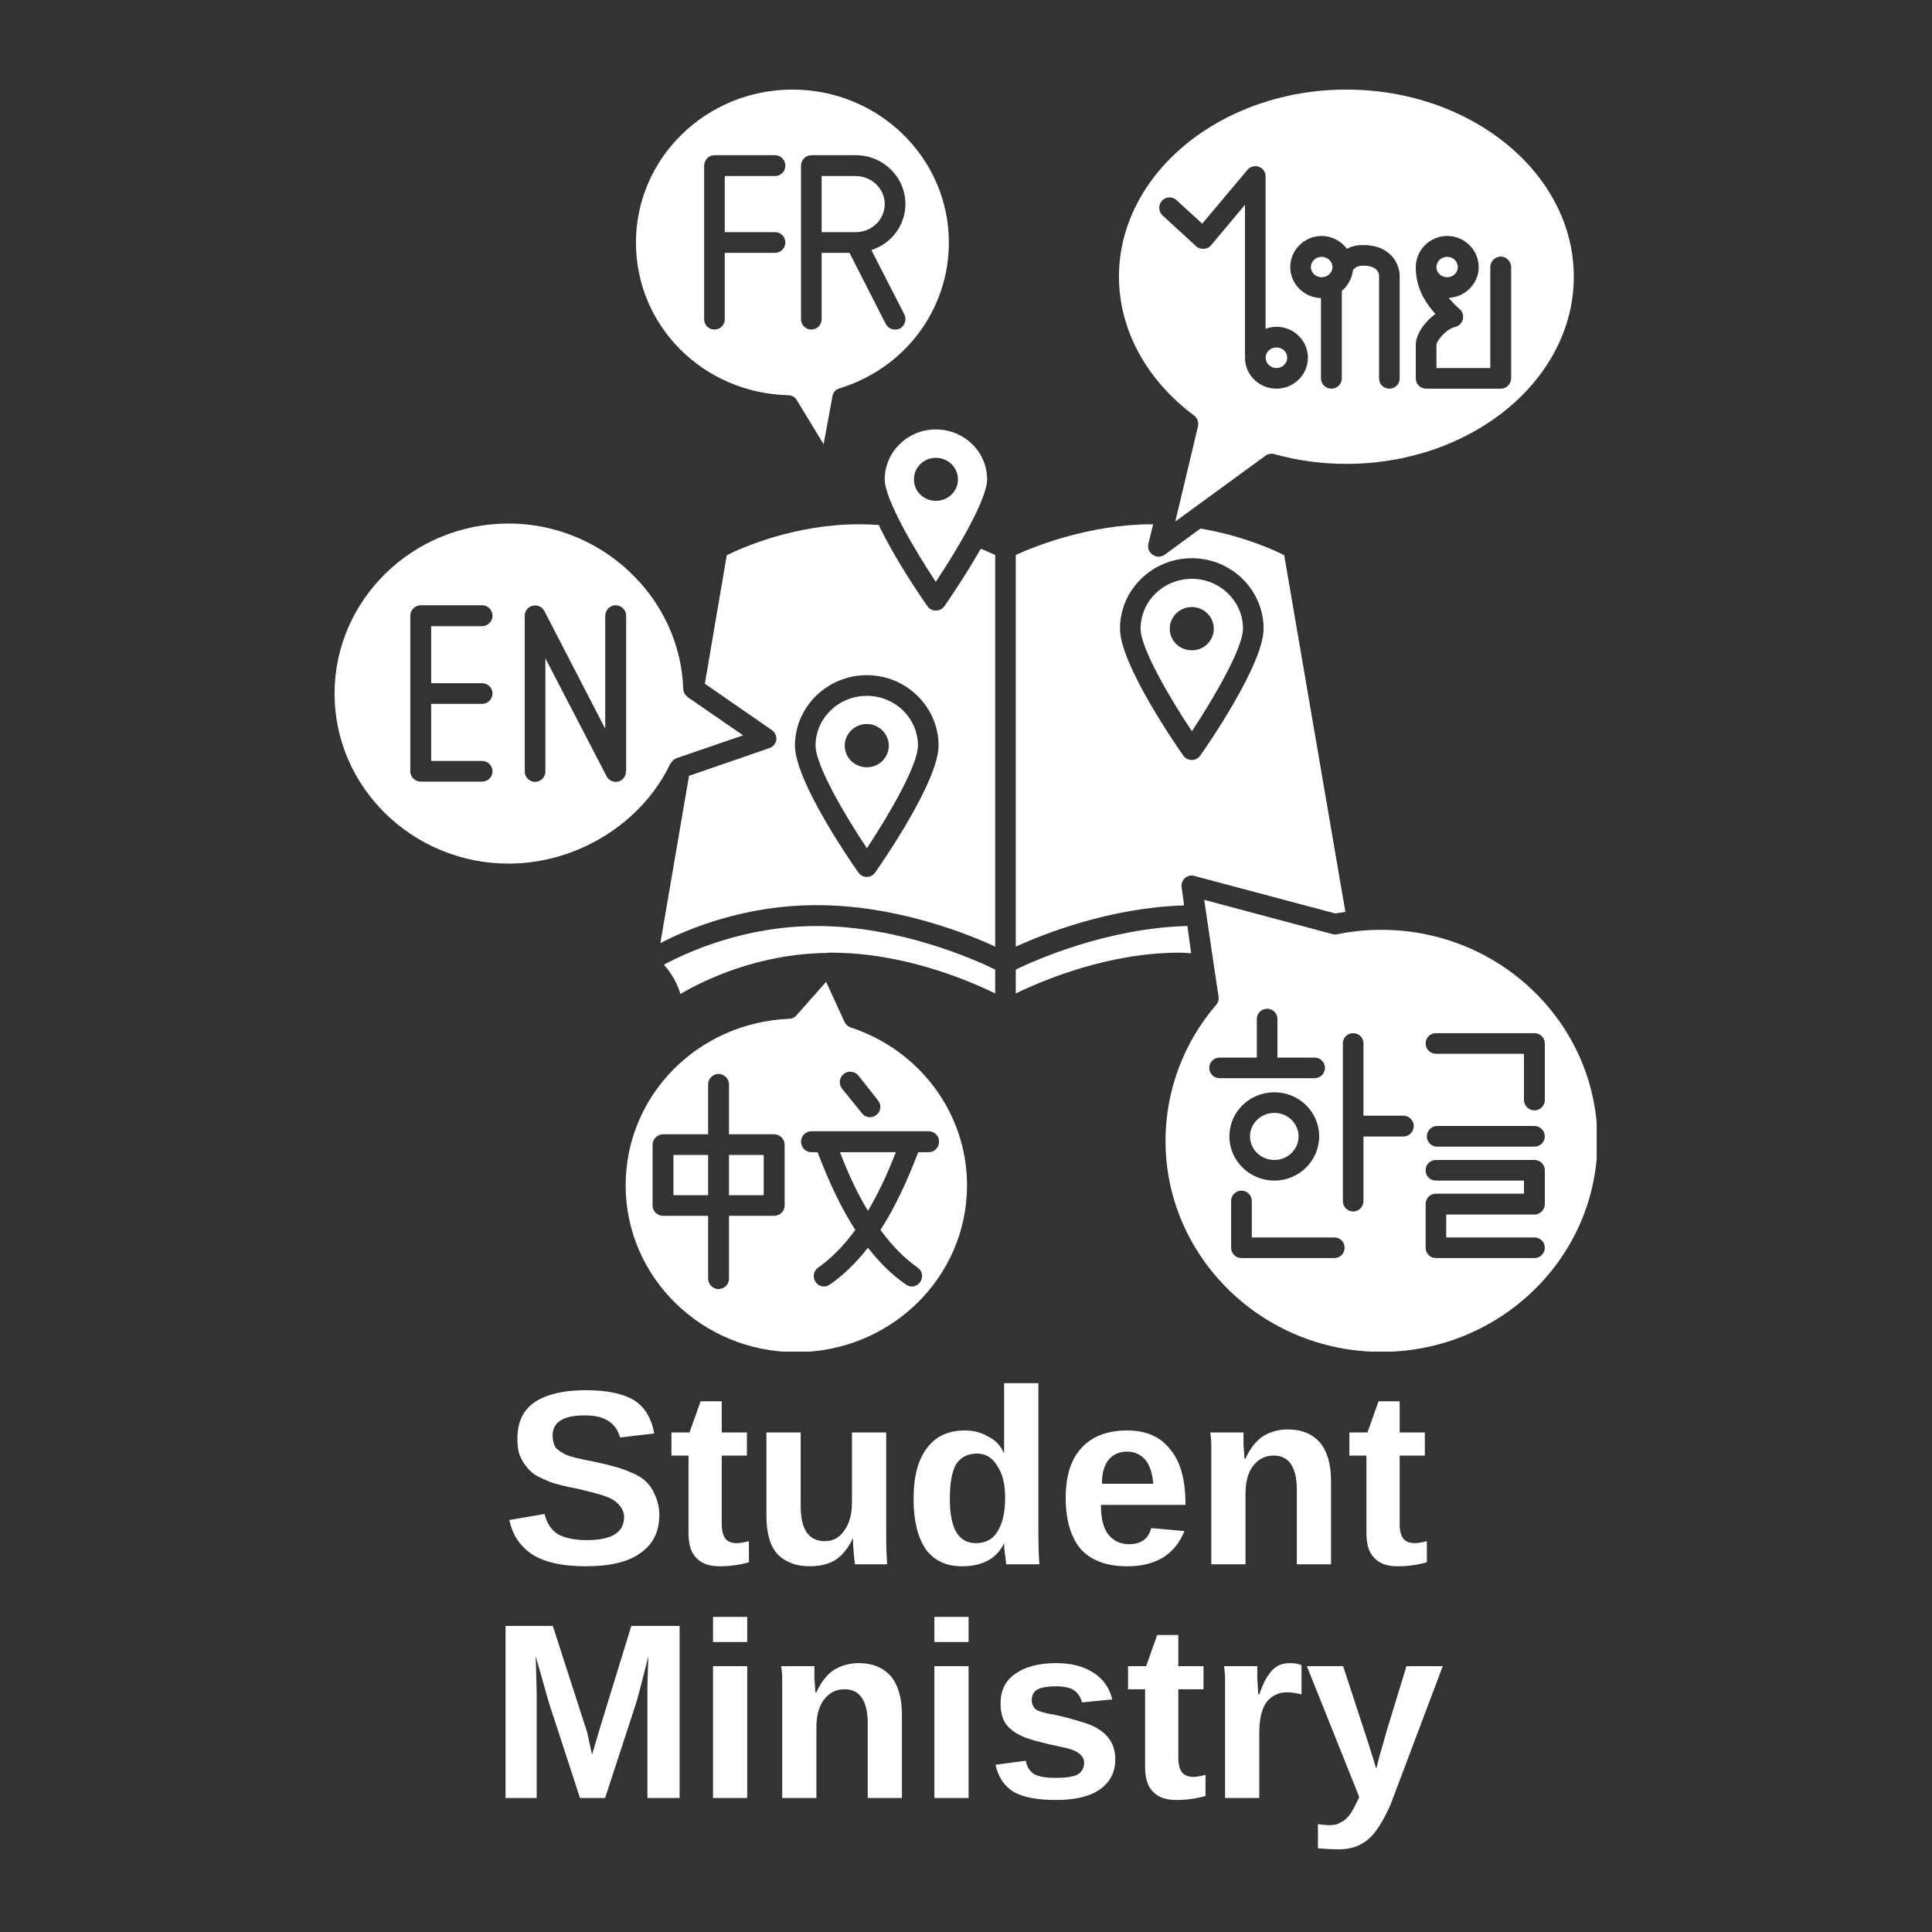 <svg xmlns="http://www.w3.org/2000/svg" xmlns:xlink="http://www.w3.org/1999/xlink" width="40" zoomAndPan="magnify" viewBox="0 0 30 30" height="40" preserveAspectRatio="xMidYMid meet" version="1.0"><rect x="0" y="0" width="30" height="30" fill="#333333" stroke="none"/><defs><g/><clipPath id="601f5e913f"><path d="M 9 1.391 L 15 1.391 L 15 7 L 9 7 Z M 9 1.391 " clip-rule="nonzero"/></clipPath><clipPath id="5d46f453c6"><path d="M 9 15 L 16 15 L 16 20.988 L 9 20.988 Z M 9 15 " clip-rule="nonzero"/></clipPath><clipPath id="05e2dabefd"><path d="M 5.195 8 L 12 8 L 12 14 L 5.195 14 Z M 5.195 8 " clip-rule="nonzero"/></clipPath><clipPath id="dd8f947338"><path d="M 17 1.391 L 24.793 1.391 L 24.793 9 L 17 9 Z M 17 1.391 " clip-rule="nonzero"/></clipPath><clipPath id="14ec75a85f"><path d="M 18 13 L 24.793 13 L 24.793 20.988 L 18 20.988 Z M 18 13 " clip-rule="nonzero"/></clipPath></defs><path fill="#ffffff" d="M 13.738 3.168 C 13.738 2.93 13.535 2.734 13.289 2.734 L 12.758 2.734 L 12.758 3.605 L 13.289 3.605 C 13.535 3.605 13.738 3.41 13.738 3.168 Z M 13.738 3.168 " fill-opacity="1" fill-rule="nonzero"/><g clip-path="url(#601f5e913f)"><path fill="#ffffff" d="M 12.238 6.137 C 12.293 6.137 12.344 6.164 12.371 6.211 L 12.789 6.898 L 12.926 6.156 C 12.934 6.094 12.977 6.047 13.035 6.031 C 14.051 5.719 14.734 4.809 14.734 3.766 C 14.734 2.453 13.645 1.391 12.305 1.391 C 10.965 1.391 9.875 2.453 9.875 3.766 C 9.875 5.059 10.914 6.102 12.238 6.137 Z M 12.438 2.574 C 12.438 2.484 12.512 2.41 12.598 2.41 L 13.289 2.41 C 13.715 2.41 14.059 2.75 14.059 3.168 C 14.059 3.504 13.836 3.785 13.531 3.883 L 14.043 4.883 C 14.082 4.961 14.051 5.059 13.973 5.102 C 13.949 5.113 13.922 5.117 13.898 5.117 C 13.84 5.117 13.785 5.086 13.754 5.031 L 13.191 3.926 L 12.758 3.926 L 12.758 4.957 C 12.758 5.047 12.688 5.117 12.598 5.117 C 12.512 5.117 12.438 5.047 12.438 4.957 Z M 10.934 2.574 C 10.934 2.484 11.004 2.41 11.094 2.41 L 12.035 2.41 C 12.125 2.41 12.195 2.484 12.195 2.574 C 12.195 2.66 12.125 2.734 12.035 2.734 L 11.254 2.734 L 11.254 3.605 L 12.035 3.605 C 12.125 3.605 12.195 3.676 12.195 3.766 C 12.195 3.852 12.125 3.926 12.035 3.926 L 11.254 3.926 L 11.254 4.957 C 11.254 5.047 11.184 5.117 11.094 5.117 C 11.004 5.117 10.934 5.047 10.934 4.957 Z M 10.934 2.574 " fill-opacity="1" fill-rule="nonzero"/></g><path fill="#ffffff" d="M 19.301 9.762 C 19.301 9.336 18.945 8.988 18.508 8.988 C 18.066 8.988 17.711 9.336 17.711 9.762 C 17.711 10.062 18.156 10.828 18.508 11.355 C 18.855 10.828 19.301 10.062 19.301 9.762 Z M 18.164 9.762 C 18.164 9.578 18.316 9.426 18.508 9.426 C 18.695 9.426 18.848 9.578 18.848 9.762 C 18.848 9.949 18.695 10.098 18.508 10.098 C 18.316 10.098 18.164 9.949 18.164 9.762 Z M 18.164 9.762 " fill-opacity="1" fill-rule="nonzero"/><path fill="#ffffff" d="M 13.91 17.891 L 13.043 17.891 C 13.176 18.238 13.32 18.543 13.477 18.801 C 13.633 18.543 13.777 18.238 13.91 17.891 Z M 13.91 17.891 " fill-opacity="1" fill-rule="nonzero"/><path fill="#ffffff" d="M 18.348 13.777 C 18.34 13.727 18.359 13.672 18.398 13.637 C 18.438 13.598 18.496 13.586 18.547 13.602 L 20.734 14.184 C 20.785 14.176 20.84 14.168 20.891 14.16 L 19.941 8.621 C 19.773 8.535 19.285 8.316 18.641 8.207 L 18.086 8.613 C 18.059 8.633 18.023 8.645 17.988 8.645 C 17.961 8.645 17.93 8.633 17.902 8.617 C 17.844 8.578 17.816 8.512 17.832 8.445 L 17.906 8.141 C 17.902 8.141 17.895 8.141 17.891 8.141 C 16.898 8.141 16.039 8.496 15.773 8.617 L 15.773 14.699 C 16.219 14.496 17.238 14.094 18.387 14.059 Z M 18.508 8.668 C 19.121 8.668 19.621 9.16 19.621 9.762 C 19.621 10.316 18.738 11.59 18.637 11.734 C 18.605 11.777 18.559 11.801 18.508 11.801 C 18.453 11.801 18.406 11.777 18.375 11.734 C 18.273 11.59 17.391 10.316 17.391 9.762 C 17.391 9.16 17.891 8.668 18.508 8.668 Z M 18.508 8.668 " fill-opacity="1" fill-rule="nonzero"/><path fill="#ffffff" d="M 10.309 14.98 C 10.422 15.105 10.512 15.258 10.566 15.434 C 10.934 15.219 11.766 14.809 12.852 14.797 C 12.855 14.793 12.859 14.797 12.859 14.793 C 12.875 14.793 12.891 14.793 12.906 14.793 C 14.016 14.793 15.012 15.211 15.453 15.426 L 15.453 15.055 C 15.141 14.902 13.969 14.379 12.684 14.379 C 11.555 14.379 10.672 14.785 10.309 14.98 Z M 10.309 14.98 " fill-opacity="1" fill-rule="nonzero"/><g clip-path="url(#5d46f453c6)"><path fill="#ffffff" d="M 13.207 15.953 C 13.164 15.938 13.133 15.906 13.113 15.867 L 12.828 15.246 L 12.367 15.766 C 12.34 15.801 12.297 15.82 12.254 15.82 C 10.828 15.879 9.715 17.016 9.715 18.406 C 9.715 19.836 10.902 20.996 12.363 20.996 C 13.828 20.996 15.016 19.836 15.016 18.406 C 15.016 17.293 14.289 16.309 13.207 15.953 Z M 12.184 18.719 C 12.184 18.809 12.109 18.879 12.02 18.879 L 11.32 18.879 L 11.32 19.855 C 11.32 19.945 11.246 20.016 11.156 20.016 C 11.07 20.016 10.996 19.945 10.996 19.855 L 10.996 18.879 L 10.297 18.879 C 10.207 18.879 10.133 18.809 10.133 18.719 L 10.133 17.773 C 10.133 17.688 10.207 17.613 10.297 17.613 L 10.996 17.613 L 10.996 16.836 C 10.996 16.75 11.07 16.676 11.156 16.676 C 11.246 16.676 11.32 16.75 11.32 16.836 L 11.32 17.613 L 12.02 17.613 C 12.109 17.613 12.184 17.688 12.184 17.773 Z M 13.102 16.676 C 13.172 16.621 13.27 16.633 13.328 16.699 L 13.633 17.086 C 13.691 17.156 13.68 17.258 13.609 17.312 C 13.582 17.336 13.543 17.348 13.508 17.348 C 13.461 17.348 13.414 17.328 13.383 17.285 L 13.074 16.902 C 13.02 16.832 13.031 16.73 13.102 16.676 Z M 14.582 17.727 C 14.582 17.816 14.512 17.891 14.422 17.891 L 14.258 17.891 C 14.078 18.363 13.887 18.766 13.672 19.098 C 13.852 19.344 14.043 19.539 14.25 19.684 C 14.324 19.734 14.34 19.832 14.289 19.906 C 14.258 19.953 14.207 19.977 14.156 19.977 C 14.125 19.977 14.094 19.965 14.066 19.945 C 13.855 19.801 13.66 19.609 13.477 19.375 C 13.293 19.609 13.098 19.801 12.887 19.945 C 12.859 19.965 12.828 19.977 12.797 19.977 C 12.746 19.977 12.695 19.953 12.664 19.906 C 12.613 19.832 12.633 19.734 12.703 19.684 C 12.91 19.539 13.102 19.344 13.281 19.098 C 13.066 18.766 12.875 18.363 12.695 17.891 L 12.598 17.891 C 12.508 17.891 12.438 17.816 12.438 17.727 C 12.438 17.641 12.508 17.566 12.598 17.566 L 14.422 17.566 C 14.512 17.566 14.582 17.641 14.582 17.727 Z M 14.582 17.727 " fill-opacity="1" fill-rule="nonzero"/></g><g clip-path="url(#05e2dabefd)"><path fill="#ffffff" d="M 10.41 11.855 C 10.414 11.855 10.414 11.852 10.418 11.848 C 10.422 11.84 10.43 11.832 10.438 11.824 C 10.445 11.816 10.449 11.809 10.457 11.801 C 10.465 11.793 10.477 11.789 10.484 11.785 C 10.492 11.781 10.496 11.777 10.504 11.773 L 11.539 11.418 L 10.676 10.824 C 10.672 10.82 10.672 10.816 10.668 10.812 C 10.652 10.801 10.641 10.789 10.633 10.773 C 10.629 10.766 10.625 10.758 10.621 10.754 C 10.617 10.738 10.613 10.723 10.609 10.707 C 10.609 10.703 10.609 10.699 10.609 10.695 C 10.562 9.281 9.348 8.129 7.898 8.129 C 6.41 8.129 5.195 9.312 5.195 10.77 C 5.195 12.227 6.41 13.41 7.898 13.41 C 8.961 13.41 9.969 12.785 10.41 11.855 Z M 7.488 10.609 C 7.574 10.609 7.648 10.68 7.648 10.77 C 7.648 10.855 7.574 10.93 7.488 10.93 L 6.695 10.93 L 6.695 11.816 L 7.488 11.816 C 7.574 11.816 7.648 11.887 7.648 11.977 C 7.648 12.066 7.574 12.137 7.488 12.137 L 6.535 12.137 C 6.445 12.137 6.371 12.066 6.371 11.977 L 6.371 9.562 C 6.371 9.473 6.445 9.398 6.535 9.398 L 7.488 9.398 C 7.574 9.398 7.648 9.473 7.648 9.562 C 7.648 9.648 7.574 9.723 7.488 9.723 L 6.695 9.723 L 6.695 10.609 Z M 9.719 11.98 C 9.719 12.055 9.672 12.117 9.598 12.137 C 9.586 12.137 9.574 12.141 9.559 12.141 C 9.5 12.141 9.445 12.105 9.418 12.051 L 8.469 10.223 L 8.469 11.98 C 8.469 12.066 8.398 12.141 8.309 12.141 C 8.219 12.141 8.148 12.066 8.148 11.98 L 8.148 9.562 C 8.148 9.488 8.199 9.422 8.27 9.406 C 8.344 9.387 8.418 9.422 8.453 9.488 L 9.398 11.316 L 9.398 9.562 C 9.398 9.473 9.473 9.398 9.559 9.398 C 9.648 9.398 9.723 9.473 9.723 9.562 L 9.723 11.98 Z M 9.719 11.98 " fill-opacity="1" fill-rule="nonzero"/></g><path fill="#ffffff" d="M 11.32 17.934 L 11.859 17.934 L 11.859 18.559 L 11.32 18.559 Z M 11.32 17.934 " fill-opacity="1" fill-rule="nonzero"/><path fill="#ffffff" d="M 10.457 17.934 L 10.996 17.934 L 10.996 18.559 L 10.457 18.559 Z M 10.457 17.934 " fill-opacity="1" fill-rule="nonzero"/><path fill="#ffffff" d="M 13.738 7.445 C 13.738 7.742 14.184 8.512 14.531 9.035 C 14.883 8.508 15.328 7.742 15.328 7.445 C 15.328 7.016 14.973 6.668 14.531 6.668 C 14.094 6.668 13.738 7.016 13.738 7.445 Z M 14.875 7.445 C 14.875 7.629 14.723 7.777 14.531 7.777 C 14.344 7.777 14.191 7.629 14.191 7.445 C 14.191 7.258 14.344 7.109 14.531 7.109 C 14.723 7.109 14.875 7.258 14.875 7.445 Z M 14.875 7.445 " fill-opacity="1" fill-rule="nonzero"/><path fill="#ffffff" d="M 19.82 5.715 C 19.914 5.715 19.988 5.641 19.988 5.555 C 19.988 5.465 19.914 5.395 19.82 5.395 C 19.73 5.395 19.652 5.465 19.652 5.555 C 19.652 5.641 19.73 5.715 19.82 5.715 Z M 19.82 5.715 " fill-opacity="1" fill-rule="nonzero"/><g clip-path="url(#dd8f947338)"><path fill="#ffffff" d="M 18.543 6.453 C 18.594 6.492 18.617 6.559 18.602 6.621 L 18.25 8.098 L 19.648 7.078 C 19.688 7.047 19.738 7.039 19.785 7.051 C 20.148 7.152 20.523 7.203 20.906 7.203 C 22.852 7.203 24.438 5.898 24.438 4.297 C 24.438 2.695 22.852 1.391 20.906 1.391 C 18.961 1.391 17.375 2.695 17.375 4.297 C 17.375 5.117 17.801 5.902 18.543 6.453 Z M 21.984 5.355 C 21.984 5.195 22.117 5 22.289 4.875 C 22.078 4.641 21.984 4.41 21.984 4.148 C 21.984 3.883 22.203 3.664 22.473 3.664 C 22.742 3.664 22.961 3.883 22.961 4.148 C 22.961 4.402 22.754 4.613 22.496 4.625 C 22.543 4.684 22.598 4.742 22.668 4.801 C 22.711 4.84 22.73 4.902 22.715 4.961 C 22.699 5.02 22.652 5.062 22.594 5.078 C 22.461 5.105 22.309 5.289 22.305 5.355 L 22.305 5.715 L 23.141 5.715 L 23.141 4.148 C 23.141 4.059 23.215 3.984 23.305 3.984 C 23.391 3.984 23.465 4.059 23.465 4.148 L 23.465 5.875 C 23.465 5.965 23.391 6.035 23.305 6.035 L 22.145 6.035 C 22.055 6.035 21.984 5.965 21.984 5.875 Z M 20.523 3.664 C 20.684 3.664 20.828 3.746 20.914 3.863 C 20.98 3.828 21.062 3.805 21.164 3.805 C 21.633 3.805 21.734 4.145 21.734 4.277 L 21.734 5.875 C 21.734 5.965 21.664 6.035 21.574 6.035 C 21.484 6.035 21.414 5.965 21.414 5.875 L 21.414 4.277 C 21.41 4.234 21.383 4.125 21.164 4.125 C 21.066 4.125 21.023 4.172 21.008 4.199 C 20.992 4.324 20.93 4.438 20.836 4.516 L 20.836 5.875 C 20.836 5.965 20.762 6.035 20.676 6.035 C 20.586 6.035 20.512 5.965 20.512 5.875 L 20.512 4.629 C 20.25 4.621 20.035 4.41 20.035 4.148 C 20.035 3.883 20.254 3.664 20.523 3.664 Z M 18.043 3.117 C 18.102 3.051 18.203 3.047 18.27 3.109 L 18.668 3.473 L 19.371 2.637 C 19.414 2.586 19.484 2.566 19.547 2.59 C 19.613 2.613 19.652 2.672 19.652 2.742 L 19.652 5.105 C 19.707 5.086 19.762 5.074 19.82 5.074 C 20.09 5.074 20.309 5.289 20.309 5.555 C 20.309 5.82 20.09 6.035 19.82 6.035 C 19.551 6.035 19.332 5.82 19.332 5.555 C 19.332 5.543 19.336 5.535 19.336 5.523 C 19.336 5.52 19.332 5.512 19.332 5.508 L 19.332 3.18 L 18.805 3.809 C 18.777 3.844 18.734 3.863 18.691 3.863 C 18.648 3.867 18.605 3.852 18.574 3.824 L 18.051 3.344 C 17.988 3.285 17.984 3.184 18.043 3.117 Z M 18.043 3.117 " fill-opacity="1" fill-rule="nonzero"/></g><path fill="#ffffff" d="M 19.789 18.012 C 19.996 18.012 20.164 17.848 20.164 17.645 C 20.164 17.445 19.996 17.281 19.789 17.281 C 19.578 17.281 19.41 17.445 19.41 17.645 C 19.41 17.848 19.578 18.012 19.789 18.012 Z M 19.789 18.012 " fill-opacity="1" fill-rule="nonzero"/><path fill="#ffffff" d="M 20.523 4.305 C 20.613 4.305 20.691 4.234 20.691 4.148 C 20.691 4.059 20.613 3.988 20.523 3.988 C 20.43 3.988 20.355 4.059 20.355 4.148 C 20.355 4.234 20.43 4.305 20.523 4.305 Z M 20.523 4.305 " fill-opacity="1" fill-rule="nonzero"/><g clip-path="url(#14ec75a85f)"><path fill="#ffffff" d="M 21.449 14.438 C 21.219 14.438 20.988 14.461 20.762 14.508 C 20.738 14.512 20.711 14.512 20.688 14.504 L 18.699 13.973 L 18.84 14.93 L 18.922 15.477 C 18.93 15.523 18.914 15.57 18.883 15.605 C 18.375 16.195 18.098 16.945 18.098 17.715 C 18.098 19.52 19.602 20.992 21.449 20.992 C 23.301 20.992 24.805 19.52 24.805 17.715 C 24.805 15.906 23.301 14.438 21.449 14.438 Z M 18.938 16.742 C 18.848 16.742 18.777 16.672 18.777 16.582 C 18.777 16.492 18.848 16.422 18.938 16.422 L 19.516 16.422 L 19.516 15.824 C 19.516 15.734 19.586 15.664 19.676 15.664 C 19.766 15.664 19.836 15.734 19.836 15.824 L 19.836 16.422 L 20.414 16.422 C 20.5 16.422 20.574 16.492 20.574 16.582 C 20.574 16.672 20.5 16.742 20.414 16.742 Z M 19.789 16.961 C 20.172 16.961 20.484 17.266 20.484 17.645 C 20.484 18.023 20.172 18.332 19.789 18.332 C 19.402 18.332 19.09 18.023 19.09 17.645 C 19.09 17.266 19.402 16.961 19.789 16.961 Z M 20.719 19.535 L 19.277 19.535 C 19.188 19.535 19.117 19.465 19.117 19.375 L 19.117 18.648 C 19.117 18.562 19.188 18.488 19.277 18.488 C 19.367 18.488 19.438 18.562 19.438 18.648 L 19.438 19.215 L 20.719 19.215 C 20.809 19.215 20.879 19.285 20.879 19.375 C 20.879 19.465 20.809 19.535 20.719 19.535 Z M 21.789 17.648 L 21.172 17.648 L 21.172 18.648 C 21.172 18.738 21.102 18.812 21.012 18.812 C 20.922 18.812 20.852 18.738 20.852 18.648 L 20.852 16.203 C 20.852 16.113 20.922 16.043 21.012 16.043 C 21.102 16.043 21.172 16.113 21.172 16.203 L 21.172 17.324 L 21.789 17.324 C 21.879 17.324 21.953 17.398 21.953 17.484 C 21.953 17.574 21.879 17.648 21.789 17.648 Z M 23.988 18.695 C 23.988 18.785 23.914 18.859 23.828 18.859 L 22.457 18.859 L 22.457 19.215 L 23.828 19.215 C 23.914 19.215 23.988 19.285 23.988 19.375 C 23.988 19.465 23.914 19.535 23.828 19.535 L 22.297 19.535 C 22.207 19.535 22.137 19.465 22.137 19.375 L 22.137 18.695 C 22.137 18.609 22.207 18.535 22.297 18.535 L 23.664 18.535 L 23.664 18.332 L 22.297 18.332 C 22.207 18.332 22.137 18.262 22.137 18.172 C 22.137 18.082 22.207 18.012 22.297 18.012 L 23.828 18.012 C 23.914 18.012 23.988 18.082 23.988 18.172 Z M 23.828 17.805 L 22.316 17.805 C 22.227 17.805 22.156 17.734 22.156 17.645 C 22.156 17.559 22.227 17.484 22.316 17.484 L 23.828 17.484 C 23.914 17.484 23.988 17.559 23.988 17.645 C 23.988 17.734 23.914 17.805 23.828 17.805 Z M 23.828 17.242 C 23.738 17.242 23.664 17.168 23.664 17.082 L 23.664 16.363 L 22.297 16.363 C 22.207 16.363 22.137 16.289 22.137 16.203 C 22.137 16.113 22.207 16.043 22.297 16.043 L 23.828 16.043 C 23.914 16.043 23.988 16.113 23.988 16.203 L 23.988 17.082 C 23.988 17.168 23.914 17.242 23.828 17.242 Z M 23.828 17.242 " fill-opacity="1" fill-rule="nonzero"/></g><path fill="#ffffff" d="M 22.473 4.305 C 22.562 4.305 22.637 4.234 22.637 4.148 C 22.637 4.059 22.562 3.988 22.473 3.988 C 22.379 3.988 22.305 4.059 22.305 4.148 C 22.305 4.234 22.379 4.305 22.473 4.305 Z M 22.473 4.305 " fill-opacity="1" fill-rule="nonzero"/><path fill="#ffffff" d="M 14.664 9.414 C 14.633 9.457 14.586 9.48 14.531 9.48 C 14.48 9.48 14.43 9.457 14.402 9.414 C 14.332 9.316 13.91 8.707 13.645 8.152 C 13.539 8.145 13.438 8.141 13.336 8.141 C 12.332 8.141 11.516 8.508 11.285 8.621 L 10.945 10.617 L 11.984 11.336 C 12.035 11.371 12.062 11.43 12.055 11.488 C 12.043 11.551 12.004 11.598 11.945 11.617 L 10.699 12.047 L 10.254 14.645 C 10.691 14.418 11.566 14.055 12.684 14.055 C 13.898 14.055 14.988 14.484 15.453 14.699 L 15.453 8.617 C 15.398 8.594 15.324 8.559 15.23 8.52 C 14.984 8.949 14.719 9.336 14.664 9.414 Z M 13.59 13.547 C 13.562 13.59 13.512 13.617 13.461 13.617 C 13.406 13.617 13.359 13.59 13.328 13.547 C 13.227 13.406 12.344 12.129 12.344 11.578 C 12.344 10.977 12.844 10.484 13.461 10.484 C 14.074 10.484 14.574 10.977 14.574 11.578 C 14.574 12.129 13.691 13.406 13.59 13.547 Z M 13.59 13.547 " fill-opacity="1" fill-rule="nonzero"/><path fill="#ffffff" d="M 13.461 10.805 C 13.02 10.805 12.664 11.152 12.664 11.578 C 12.664 11.879 13.109 12.645 13.461 13.172 C 13.809 12.645 14.254 11.879 14.254 11.578 C 14.254 11.152 13.898 10.805 13.461 10.805 Z M 13.461 11.914 C 13.27 11.914 13.117 11.766 13.117 11.578 C 13.117 11.395 13.27 11.242 13.461 11.242 C 13.648 11.242 13.801 11.395 13.801 11.578 C 13.801 11.766 13.648 11.914 13.461 11.914 Z M 13.461 11.914 " fill-opacity="1" fill-rule="nonzero"/><path fill="#ffffff" d="M 18.496 14.801 L 18.438 14.379 C 17.195 14.41 16.082 14.906 15.773 15.055 L 15.773 15.426 C 16.219 15.211 17.215 14.793 18.32 14.793 C 18.379 14.793 18.438 14.801 18.496 14.801 Z M 18.496 14.801 " fill-opacity="1" fill-rule="nonzero"/><g fill="#ffffff" fill-opacity="1"><g transform="translate(7.8, 24.29)"><g><path d="M 2.438 -0.766 C 2.438 -0.504 2.336 -0.305 2.141 -0.172 C 1.953 -0.035 1.672 0.031 1.297 0.031 C 0.953 0.031 0.68 -0.023 0.484 -0.141 C 0.285 -0.266 0.16 -0.445 0.109 -0.688 L 0.656 -0.781 C 0.688 -0.645 0.754 -0.539 0.859 -0.469 C 0.973 -0.406 1.125 -0.375 1.312 -0.375 C 1.695 -0.375 1.891 -0.492 1.891 -0.734 C 1.891 -0.805 1.863 -0.867 1.812 -0.922 C 1.77 -0.973 1.707 -1.016 1.625 -1.047 C 1.551 -1.078 1.398 -1.117 1.172 -1.172 C 0.961 -1.211 0.816 -1.25 0.734 -1.281 C 0.66 -1.312 0.594 -1.344 0.531 -1.375 C 0.469 -1.414 0.414 -1.461 0.375 -1.516 C 0.332 -1.566 0.297 -1.629 0.266 -1.703 C 0.242 -1.773 0.234 -1.859 0.234 -1.953 C 0.234 -2.203 0.32 -2.391 0.5 -2.516 C 0.688 -2.641 0.953 -2.703 1.297 -2.703 C 1.629 -2.703 1.879 -2.648 2.047 -2.547 C 2.211 -2.441 2.316 -2.27 2.359 -2.031 L 1.828 -1.969 C 1.797 -2.082 1.738 -2.164 1.656 -2.219 C 1.57 -2.281 1.445 -2.312 1.281 -2.312 C 0.945 -2.312 0.781 -2.207 0.781 -2 C 0.781 -1.926 0.797 -1.863 0.828 -1.812 C 0.867 -1.77 0.922 -1.734 0.984 -1.703 C 1.055 -1.672 1.203 -1.633 1.422 -1.594 C 1.68 -1.539 1.863 -1.488 1.969 -1.438 C 2.082 -1.395 2.172 -1.344 2.234 -1.281 C 2.297 -1.219 2.344 -1.145 2.375 -1.062 C 2.414 -0.977 2.438 -0.879 2.438 -0.766 Z M 2.438 -0.766 "/></g></g></g><g fill="#ffffff" fill-opacity="1"><g transform="translate(10.379, 24.29)"><g><path d="M 0.797 0.031 C 0.641 0.031 0.52 -0.008 0.438 -0.094 C 0.352 -0.176 0.312 -0.305 0.312 -0.484 L 0.312 -1.688 L 0.047 -1.688 L 0.047 -2.047 L 0.328 -2.047 L 0.5 -2.531 L 0.828 -2.531 L 0.828 -2.047 L 1.219 -2.047 L 1.219 -1.688 L 0.828 -1.688 L 0.828 -0.625 C 0.828 -0.52 0.848 -0.441 0.891 -0.391 C 0.93 -0.348 0.988 -0.328 1.062 -0.328 C 1.102 -0.328 1.164 -0.336 1.25 -0.359 L 1.25 -0.031 C 1.113 0.008 0.961 0.031 0.797 0.031 Z M 0.797 0.031 "/></g></g></g><g fill="#ffffff" fill-opacity="1"><g transform="translate(11.667, 24.29)"><g><path d="M 0.766 -2.047 L 0.766 -0.906 C 0.766 -0.539 0.891 -0.359 1.141 -0.359 C 1.266 -0.359 1.363 -0.41 1.438 -0.516 C 1.52 -0.629 1.562 -0.773 1.562 -0.953 L 1.562 -2.047 L 2.094 -2.047 L 2.094 -0.453 C 2.094 -0.285 2.098 -0.133 2.109 0 L 1.609 0 C 1.586 -0.176 1.578 -0.312 1.578 -0.406 C 1.504 -0.25 1.41 -0.133 1.297 -0.062 C 1.191 0 1.062 0.031 0.906 0.031 C 0.695 0.031 0.531 -0.031 0.406 -0.156 C 0.289 -0.289 0.234 -0.488 0.234 -0.75 L 0.234 -2.047 Z M 0.766 -2.047 "/></g></g></g><g fill="#ffffff" fill-opacity="1"><g transform="translate(14.03, 24.29)"><g><path d="M 1.594 0 C 1.594 -0.02 1.586 -0.066 1.578 -0.141 C 1.566 -0.211 1.562 -0.273 1.562 -0.328 C 1.445 -0.086 1.227 0.031 0.906 0.031 C 0.664 0.031 0.477 -0.055 0.344 -0.234 C 0.219 -0.422 0.156 -0.68 0.156 -1.016 C 0.156 -1.359 0.223 -1.617 0.359 -1.797 C 0.492 -1.984 0.691 -2.078 0.953 -2.078 C 1.086 -2.078 1.207 -2.047 1.312 -1.984 C 1.426 -1.93 1.508 -1.844 1.562 -1.719 L 1.562 -2.812 L 2.094 -2.812 L 2.094 -0.453 C 2.094 -0.316 2.098 -0.164 2.109 0 Z M 1.578 -1.031 C 1.578 -1.25 1.535 -1.414 1.453 -1.531 C 1.379 -1.656 1.273 -1.719 1.141 -1.719 C 0.992 -1.719 0.883 -1.66 0.812 -1.547 C 0.75 -1.43 0.719 -1.254 0.719 -1.016 C 0.719 -0.555 0.852 -0.328 1.125 -0.328 C 1.27 -0.328 1.379 -0.383 1.453 -0.5 C 1.535 -0.625 1.578 -0.801 1.578 -1.031 Z M 1.578 -1.031 "/></g></g></g><g fill="#ffffff" fill-opacity="1"><g transform="translate(16.392, 24.29)"><g><path d="M 1.109 0.031 C 0.797 0.031 0.555 -0.055 0.391 -0.234 C 0.234 -0.422 0.156 -0.688 0.156 -1.031 C 0.156 -1.375 0.238 -1.633 0.406 -1.812 C 0.57 -1.988 0.805 -2.078 1.109 -2.078 C 1.41 -2.078 1.633 -1.977 1.781 -1.781 C 1.938 -1.594 2.016 -1.312 2.016 -0.938 L 2.016 -0.922 L 0.703 -0.922 C 0.703 -0.723 0.738 -0.57 0.812 -0.469 C 0.895 -0.363 1.004 -0.312 1.141 -0.312 C 1.328 -0.312 1.441 -0.395 1.484 -0.562 L 2 -0.516 C 1.852 -0.148 1.555 0.031 1.109 0.031 Z M 1.109 -1.75 C 0.984 -1.75 0.883 -1.703 0.812 -1.609 C 0.75 -1.523 0.719 -1.406 0.719 -1.25 L 1.516 -1.25 C 1.504 -1.414 1.461 -1.539 1.391 -1.625 C 1.316 -1.707 1.223 -1.75 1.109 -1.75 Z M 1.109 -1.75 "/></g></g></g><g fill="#ffffff" fill-opacity="1"><g transform="translate(18.543, 24.29)"><g><path d="M 1.594 0 L 1.594 -1.156 C 1.594 -1.508 1.473 -1.688 1.234 -1.688 C 1.098 -1.688 0.988 -1.629 0.906 -1.516 C 0.832 -1.41 0.797 -1.27 0.797 -1.094 L 0.797 0 L 0.266 0 L 0.266 -1.594 C 0.266 -1.695 0.266 -1.785 0.266 -1.859 C 0.266 -1.93 0.258 -1.992 0.25 -2.047 L 0.766 -2.047 C 0.766 -2.023 0.766 -1.961 0.766 -1.859 C 0.773 -1.754 0.781 -1.68 0.781 -1.641 L 0.797 -1.641 C 0.867 -1.797 0.957 -1.91 1.062 -1.984 C 1.176 -2.055 1.305 -2.094 1.453 -2.094 C 1.672 -2.094 1.836 -2.023 1.953 -1.891 C 2.066 -1.754 2.125 -1.555 2.125 -1.297 L 2.125 0 Z M 1.594 0 "/></g></g></g><g fill="#ffffff" fill-opacity="1"><g transform="translate(20.906, 24.29)"><g><path d="M 0.797 0.031 C 0.641 0.031 0.52 -0.008 0.438 -0.094 C 0.352 -0.176 0.312 -0.305 0.312 -0.484 L 0.312 -1.688 L 0.047 -1.688 L 0.047 -2.047 L 0.328 -2.047 L 0.5 -2.531 L 0.828 -2.531 L 0.828 -2.047 L 1.219 -2.047 L 1.219 -1.688 L 0.828 -1.688 L 0.828 -0.625 C 0.828 -0.52 0.848 -0.441 0.891 -0.391 C 0.93 -0.348 0.988 -0.328 1.062 -0.328 C 1.102 -0.328 1.164 -0.336 1.25 -0.359 L 1.25 -0.031 C 1.113 0.008 0.961 0.031 0.797 0.031 Z M 0.797 0.031 "/></g></g></g><g fill="#ffffff" fill-opacity="1"><g transform="translate(7.584, 27.919)"><g><path d="M 2.469 0 L 2.469 -1.609 C 2.469 -1.648 2.469 -1.688 2.469 -1.719 C 2.469 -1.758 2.473 -1.922 2.484 -2.203 C 2.398 -1.859 2.336 -1.617 2.297 -1.484 L 1.812 0 L 1.422 0 L 0.938 -1.484 L 0.734 -2.203 C 0.742 -1.898 0.75 -1.703 0.75 -1.609 L 0.75 0 L 0.266 0 L 0.266 -2.672 L 1 -2.672 L 1.484 -1.172 L 1.531 -1.031 L 1.609 -0.672 L 1.734 -1.094 L 2.219 -2.672 L 2.969 -2.672 L 2.969 0 Z M 2.469 0 "/></g></g></g><g fill="#ffffff" fill-opacity="1"><g transform="translate(10.806, 27.919)"><g><path d="M 0.266 -2.422 L 0.266 -2.812 L 0.797 -2.812 L 0.797 -2.422 Z M 0.266 0 L 0.266 -2.047 L 0.797 -2.047 L 0.797 0 Z M 0.266 0 "/></g></g></g><g fill="#ffffff" fill-opacity="1"><g transform="translate(11.88, 27.919)"><g><path d="M 1.594 0 L 1.594 -1.156 C 1.594 -1.508 1.473 -1.688 1.234 -1.688 C 1.098 -1.688 0.988 -1.629 0.906 -1.516 C 0.832 -1.41 0.797 -1.27 0.797 -1.094 L 0.797 0 L 0.266 0 L 0.266 -1.594 C 0.266 -1.695 0.266 -1.785 0.266 -1.859 C 0.266 -1.93 0.258 -1.992 0.25 -2.047 L 0.766 -2.047 C 0.766 -2.023 0.766 -1.961 0.766 -1.859 C 0.773 -1.754 0.781 -1.68 0.781 -1.641 L 0.797 -1.641 C 0.867 -1.797 0.957 -1.91 1.062 -1.984 C 1.176 -2.055 1.305 -2.094 1.453 -2.094 C 1.672 -2.094 1.836 -2.023 1.953 -1.891 C 2.066 -1.754 2.125 -1.555 2.125 -1.297 L 2.125 0 Z M 1.594 0 "/></g></g></g><g fill="#ffffff" fill-opacity="1"><g transform="translate(14.243, 27.919)"><g><path d="M 0.266 -2.422 L 0.266 -2.812 L 0.797 -2.812 L 0.797 -2.422 Z M 0.266 0 L 0.266 -2.047 L 0.797 -2.047 L 0.797 0 Z M 0.266 0 "/></g></g></g><g fill="#ffffff" fill-opacity="1"><g transform="translate(15.318, 27.919)"><g><path d="M 2 -0.594 C 2 -0.395 1.914 -0.238 1.75 -0.125 C 1.594 -0.02 1.367 0.031 1.078 0.031 C 0.797 0.031 0.578 -0.008 0.422 -0.094 C 0.273 -0.188 0.18 -0.328 0.141 -0.516 L 0.609 -0.578 C 0.629 -0.484 0.672 -0.414 0.734 -0.375 C 0.805 -0.332 0.922 -0.312 1.078 -0.312 C 1.223 -0.312 1.332 -0.328 1.406 -0.359 C 1.477 -0.398 1.516 -0.461 1.516 -0.547 C 1.516 -0.609 1.484 -0.66 1.422 -0.703 C 1.367 -0.742 1.273 -0.773 1.141 -0.797 C 0.848 -0.859 0.645 -0.914 0.531 -0.969 C 0.426 -1.02 0.348 -1.082 0.297 -1.156 C 0.242 -1.238 0.219 -1.344 0.219 -1.469 C 0.219 -1.664 0.289 -1.816 0.438 -1.922 C 0.594 -2.035 0.805 -2.094 1.078 -2.094 C 1.328 -2.094 1.523 -2.039 1.672 -1.938 C 1.816 -1.844 1.91 -1.707 1.953 -1.531 L 1.484 -1.484 C 1.461 -1.566 1.422 -1.629 1.359 -1.672 C 1.305 -1.711 1.211 -1.734 1.078 -1.734 C 0.953 -1.734 0.859 -1.719 0.797 -1.688 C 0.734 -1.656 0.703 -1.598 0.703 -1.516 C 0.703 -1.461 0.723 -1.414 0.766 -1.375 C 0.816 -1.344 0.906 -1.316 1.031 -1.297 C 1.188 -1.266 1.328 -1.227 1.453 -1.188 C 1.578 -1.156 1.676 -1.113 1.75 -1.062 C 1.82 -1.02 1.879 -0.961 1.922 -0.891 C 1.973 -0.816 2 -0.719 2 -0.594 Z M 2 -0.594 "/></g></g></g><g fill="#ffffff" fill-opacity="1"><g transform="translate(17.469, 27.919)"><g><path d="M 0.797 0.031 C 0.641 0.031 0.52 -0.008 0.438 -0.094 C 0.352 -0.176 0.312 -0.305 0.312 -0.484 L 0.312 -1.688 L 0.047 -1.688 L 0.047 -2.047 L 0.328 -2.047 L 0.5 -2.531 L 0.828 -2.531 L 0.828 -2.047 L 1.219 -2.047 L 1.219 -1.688 L 0.828 -1.688 L 0.828 -0.625 C 0.828 -0.52 0.848 -0.441 0.891 -0.391 C 0.93 -0.348 0.988 -0.328 1.062 -0.328 C 1.102 -0.328 1.164 -0.336 1.25 -0.359 L 1.25 -0.031 C 1.113 0.008 0.961 0.031 0.797 0.031 Z M 0.797 0.031 "/></g></g></g><g fill="#ffffff" fill-opacity="1"><g transform="translate(18.757, 27.919)"><g><path d="M 0.266 0 L 0.266 -1.562 C 0.266 -1.676 0.266 -1.77 0.266 -1.844 C 0.266 -1.914 0.258 -1.984 0.25 -2.047 L 0.766 -2.047 C 0.766 -2.023 0.766 -1.957 0.766 -1.844 C 0.773 -1.727 0.781 -1.648 0.781 -1.609 L 0.797 -1.609 C 0.848 -1.754 0.895 -1.852 0.938 -1.906 C 0.977 -1.969 1.023 -2.016 1.078 -2.047 C 1.129 -2.078 1.195 -2.094 1.281 -2.094 C 1.352 -2.094 1.41 -2.082 1.453 -2.062 L 1.453 -1.609 C 1.367 -1.629 1.289 -1.641 1.219 -1.641 C 1.094 -1.641 0.988 -1.586 0.906 -1.484 C 0.832 -1.379 0.797 -1.219 0.797 -1 L 0.797 0 Z M 0.266 0 "/></g></g></g><g fill="#ffffff" fill-opacity="1"><g transform="translate(20.262, 27.919)"><g><path d="M 0.531 0.797 C 0.406 0.797 0.297 0.789 0.203 0.781 L 0.203 0.406 C 0.266 0.414 0.328 0.422 0.391 0.422 C 0.461 0.422 0.52 0.406 0.562 0.375 C 0.613 0.352 0.66 0.312 0.703 0.25 C 0.742 0.195 0.789 0.109 0.844 -0.016 L 0.031 -2.047 L 0.594 -2.047 L 0.906 -1.094 C 0.957 -0.945 1.023 -0.734 1.109 -0.453 L 1.156 -0.641 L 1.281 -1.078 L 1.578 -2.047 L 2.141 -2.047 L 1.328 0.109 C 1.211 0.367 1.098 0.547 0.984 0.641 C 0.867 0.742 0.719 0.797 0.531 0.797 Z M 0.531 0.797 "/></g></g></g></svg>